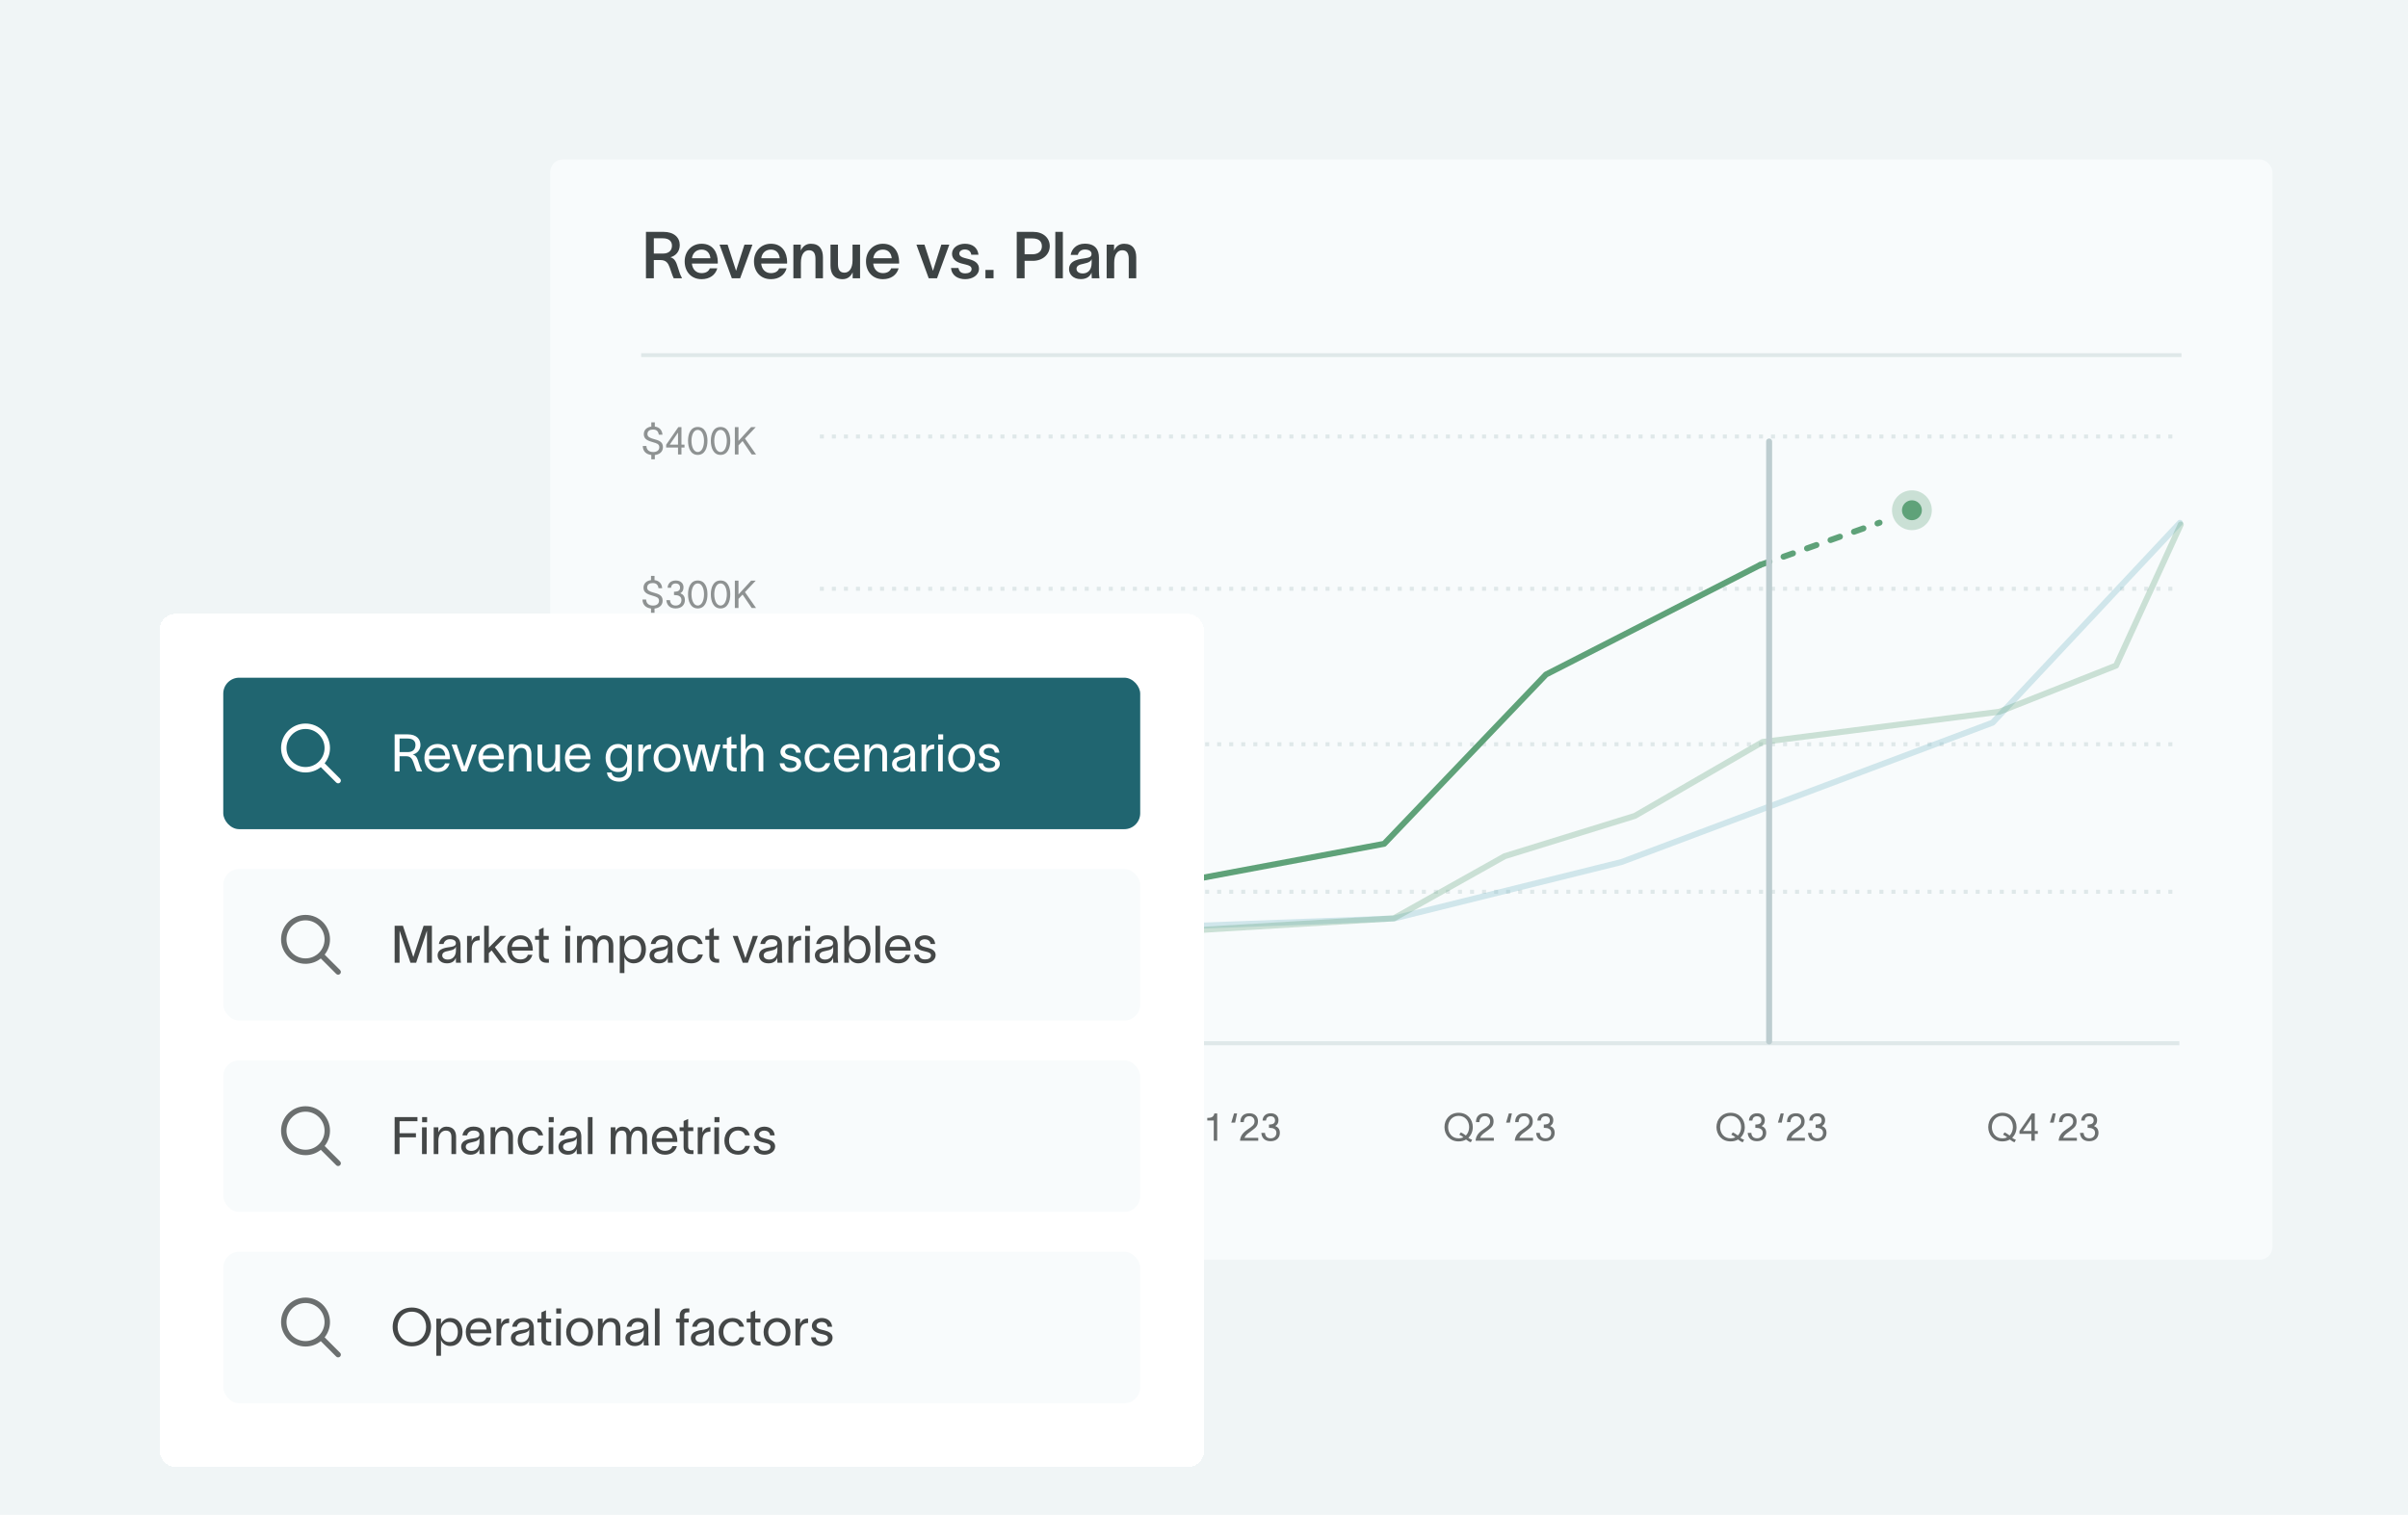 <svg width="604" height="380" viewBox="0 0 604 380" fill="none" xmlns="http://www.w3.org/2000/svg">
<g clip-path="url(#clip0_10755_54107)">
<rect width="604" height="380" fill="#F0F5F6"/>
<rect x="138" y="40" width="432" height="276" rx="3.2" fill="#F8FBFC"/>
<path d="M162.027 69.801V58.161H166.396C169.053 58.161 170.504 59.563 170.504 61.471C170.504 63.166 169.411 64.209 168.156 64.535C169.248 64.845 169.623 65.725 170.031 67.078C170.357 68.122 170.601 68.937 171.025 69.67V69.801H168.988C168.613 69.067 168.335 68.04 167.977 67.078C167.586 66.002 167.08 65.236 165.662 65.236H163.999V69.801H162.027ZM163.999 63.606H166.298C167.765 63.606 168.547 62.824 168.547 61.617C168.547 60.59 167.895 59.775 166.233 59.775H163.999V63.606ZM179.92 67.307C179.431 69.018 177.98 70.029 175.975 70.029C173.449 70.029 171.737 68.219 171.737 65.562C171.737 63.003 173.53 61.145 175.975 61.145C178.861 61.145 180.035 63.361 180.051 65.758C180.051 65.839 180.051 65.97 180.035 66.117H173.546C173.693 67.6 174.639 68.513 175.975 68.513C176.937 68.513 177.752 68.138 178.046 67.307H179.92ZM173.563 64.78H178.192C178.078 63.574 177.377 62.612 175.975 62.612C174.639 62.612 173.742 63.476 173.563 64.78ZM182.505 61.373C183.222 63.59 183.923 65.709 184.624 67.91H184.641C185.26 65.888 186.026 63.606 186.727 61.373H188.732C187.689 64.193 186.678 66.981 185.651 69.801H183.565L180.484 61.373H182.505ZM197.305 67.307C196.816 69.018 195.365 70.029 193.36 70.029C190.833 70.029 189.121 68.219 189.121 65.562C189.121 63.003 190.914 61.145 193.36 61.145C196.245 61.145 197.419 63.361 197.435 65.758C197.435 65.839 197.435 65.97 197.419 66.117H190.931C191.078 67.6 192.023 68.513 193.36 68.513C194.322 68.513 195.137 68.138 195.43 67.307H197.305ZM190.947 64.78H195.577C195.463 63.574 194.762 62.612 193.36 62.612C192.023 62.612 191.126 63.476 190.947 64.78ZM199.004 69.801V61.373H200.862V62.856C201.302 61.894 202.085 61.145 203.389 61.145C205.573 61.145 206.421 62.595 206.421 64.535V69.801H204.546V64.927C204.546 63.622 204.106 62.775 202.933 62.775C201.759 62.775 200.895 63.785 200.895 65.888V69.801H199.004ZM208.315 66.638V61.373H210.19V66.247C210.19 67.551 210.614 68.399 211.804 68.399C212.961 68.399 213.842 67.388 213.842 65.285V61.373H215.733V69.801H213.874V68.317C213.418 69.279 212.652 70.029 211.348 70.029C209.147 70.029 208.315 68.578 208.315 66.638ZM225.403 67.307C224.914 69.018 223.463 70.029 221.458 70.029C218.931 70.029 217.22 68.219 217.22 65.562C217.22 63.003 219.013 61.145 221.458 61.145C224.344 61.145 225.517 63.361 225.534 65.758C225.534 65.839 225.534 65.97 225.517 66.117H219.029C219.176 67.6 220.121 68.513 221.458 68.513C222.42 68.513 223.235 68.138 223.529 67.307H225.403ZM219.046 64.78H223.675C223.561 63.574 222.86 62.612 221.458 62.612C220.121 62.612 219.225 63.476 219.046 64.78ZM231.888 61.373C232.606 63.59 233.307 65.709 234.008 67.91H234.024C234.643 65.888 235.409 63.606 236.11 61.373H238.116C237.072 64.193 236.062 66.981 235.035 69.801H232.948L229.867 61.373H231.888ZM243.622 63.9C243.524 62.954 242.774 62.579 242.008 62.579C241.258 62.579 240.623 63.003 240.623 63.59C240.623 64.177 241.128 64.519 241.992 64.731C242.367 64.829 242.742 64.91 243.117 65.024C244.486 65.383 245.562 66.051 245.562 67.388C245.562 69.067 243.899 70.029 242.106 70.029C240.411 70.029 238.732 69.246 238.552 67.225H240.411C240.574 68.154 241.144 68.578 242.122 68.578C242.921 68.578 243.704 68.268 243.704 67.486C243.704 66.801 243.052 66.573 242.351 66.394C241.943 66.296 241.536 66.198 241.144 66.084C239.791 65.725 238.797 64.959 238.797 63.655C238.797 62.123 240.313 61.145 242.041 61.145C243.85 61.145 245.236 62.074 245.432 63.9H243.622ZM247.176 67.714H249.213V69.801H247.176V67.714ZM258.926 63.785C260.394 63.785 261.339 63.068 261.339 61.764C261.339 60.46 260.442 59.808 258.975 59.808H257.003V63.785H258.926ZM255.03 69.801V58.161H259.138C261.681 58.161 263.312 59.694 263.312 61.748C263.312 63.851 261.486 65.432 259.089 65.432H257.003V69.801H255.03ZM264.705 58.161H266.596V69.801H264.705V58.161ZM268.556 63.948C268.768 62.612 269.893 61.128 272.094 61.128C274.881 61.128 275.648 62.807 275.648 64.617V67.861C275.648 68.497 275.68 69.312 275.778 69.801H273.854C273.822 69.475 273.806 69.149 273.806 68.806V68.415H273.789C273.512 69.1 272.795 70.013 271.116 70.013C269.208 70.013 268.149 68.839 268.149 67.502C268.149 65.171 271.002 64.975 272.224 64.78C273.3 64.617 273.789 64.405 273.789 63.688C273.789 63.019 273.153 62.595 272.126 62.595C271.214 62.595 270.545 63.117 270.35 63.948H268.556ZM270.023 67.437C270.023 68.105 270.594 68.594 271.588 68.594C272.713 68.594 273.822 67.894 273.822 65.888V65.008C273.642 65.481 273.202 65.888 271.768 66.165C270.61 66.377 270.023 66.736 270.023 67.437ZM277.584 69.801V61.373H279.442V62.856C279.883 61.894 280.665 61.145 281.969 61.145C284.154 61.145 285.001 62.595 285.001 64.535V69.801H283.127V64.927C283.127 63.622 282.686 62.775 281.513 62.775C280.339 62.775 279.475 63.785 279.475 65.888V69.801H277.584Z" fill="#3D4344"/>
<line x1="547.18" y1="89.081" x2="160.825" y2="89.081" stroke="#DFE8E9" stroke-width="0.963"/>
<line x1="205.641" y1="147.697" x2="546.641" y2="147.697" stroke="#DFE8E9" stroke-width="1.007" stroke-dasharray="1.01 2.01"/>
<line x1="205.641" y1="109.494" x2="546.641" y2="109.494" stroke="#DFE8E9" stroke-width="1.007" stroke-dasharray="1.01 2.01"/>
<line x1="205.641" y1="186.697" x2="546.641" y2="186.697" stroke="#DFE8E9" stroke-width="1.007" stroke-dasharray="1.01 2.01"/>
<line x1="205.641" y1="223.697" x2="546.641" y2="223.697" stroke="#DFE8E9" stroke-width="1.007" stroke-dasharray="1.01 2.01"/>
<line x1="205.641" y1="261.697" x2="546.641" y2="261.697" stroke="#DFE8E9" stroke-width="1.007"/>
<path d="M229.866 284.056C230.163 284.171 230.701 284.507 231.133 284.843C231.67 284.305 231.958 283.528 231.958 282.731C231.958 281.291 231.027 279.909 229.318 279.909C227.61 279.909 226.678 281.291 226.678 282.731C226.678 284.171 227.61 285.553 229.318 285.553C229.77 285.553 230.173 285.457 230.509 285.285C230.259 285.064 229.962 284.843 229.482 284.632L229.866 284.056ZM225.766 282.731C225.766 280.801 227.101 279.141 229.318 279.141C231.536 279.141 232.87 280.801 232.87 282.731C232.87 283.777 232.477 284.737 231.766 285.409C232.074 285.649 232.371 285.813 232.707 285.899L232.381 286.523C232.122 286.504 231.622 286.197 231.181 285.851C230.662 286.149 230.038 286.321 229.318 286.321C227.101 286.321 225.766 284.661 225.766 282.731ZM233.604 284.43V283.72L236.657 279.304H237.444V283.701H238.202V284.43H237.444V286.158H236.58V284.43H233.604ZM234.497 283.701H236.58V280.715H236.551L234.497 283.701ZM242.196 281.617H241.236L241.928 279.304H242.696L242.196 281.617ZM243.519 281.483C243.519 280.024 244.363 279.265 245.803 279.265C247.08 279.265 247.935 280.014 247.935 281.253C247.935 282.453 247.359 282.865 246.581 283.47C245.775 284.104 244.834 284.603 244.565 285.429H248.002V286.158H243.423C243.519 284.661 244.517 283.873 245.448 283.249C246.523 282.529 247.071 282.117 247.071 281.291C247.071 280.59 246.61 279.995 245.755 279.995C244.805 279.995 244.392 280.686 244.383 281.483H243.519ZM249.097 281.483C249.097 280.024 249.942 279.265 251.382 279.265C252.658 279.265 253.513 280.014 253.513 281.253C253.513 282.453 252.937 282.865 252.159 283.47C251.353 284.104 250.412 284.603 250.143 285.429H253.58V286.158H249.001C249.097 284.661 250.095 283.873 251.026 283.249C252.102 282.529 252.649 282.117 252.649 281.291C252.649 280.59 252.188 279.995 251.334 279.995C250.383 279.995 249.97 280.686 249.961 281.483H249.097Z" fill="#1D2020" fill-opacity="0.64"/>
<path d="M298.959 284.056C299.257 284.171 299.795 284.507 300.227 284.843C300.764 284.305 301.052 283.528 301.052 282.731C301.052 281.291 300.121 279.909 298.412 279.909C296.703 279.909 295.772 281.291 295.772 282.731C295.772 284.171 296.703 285.553 298.412 285.553C298.863 285.553 299.267 285.457 299.603 285.285C299.353 285.064 299.055 284.843 298.575 284.632L298.959 284.056ZM294.86 282.731C294.86 280.801 296.195 279.141 298.412 279.141C300.63 279.141 301.964 280.801 301.964 282.731C301.964 283.777 301.571 284.737 300.86 285.409C301.167 285.649 301.465 285.813 301.801 285.899L301.475 286.523C301.215 286.504 300.716 286.197 300.275 285.851C299.756 286.149 299.132 286.321 298.412 286.321C296.195 286.321 294.86 284.661 294.86 282.731ZM305.313 286.158H304.449V281.08H302.817V280.427C303.749 280.427 304.401 280.283 304.603 279.304H305.313V286.158ZM309.8 281.617H308.84L309.531 279.304H310.299L309.8 281.617ZM311.122 281.483C311.122 280.024 311.967 279.265 313.407 279.265C314.683 279.265 315.538 280.014 315.538 281.253C315.538 282.453 314.962 282.865 314.184 283.47C313.378 284.104 312.437 284.603 312.168 285.429H315.605V286.158H311.026C311.122 284.661 312.12 283.873 313.051 283.249C314.127 282.529 314.674 282.117 314.674 281.291C314.674 280.59 314.213 279.995 313.359 279.995C312.408 279.995 311.995 280.686 311.986 281.483H311.122ZM316.695 281.089C316.734 280.005 317.483 279.265 318.74 279.265C319.94 279.265 320.679 279.957 320.679 280.965C320.679 281.704 320.43 282.136 319.883 282.462C320.593 282.75 321.025 283.24 321.025 284.19C321.025 285.419 320.142 286.273 318.711 286.273C317.339 286.273 316.532 285.544 316.388 284.286V284.19H317.3V284.257C317.377 285.112 317.905 285.544 318.731 285.544C319.671 285.544 320.161 284.92 320.161 284.161C320.161 283.23 319.355 282.923 318.51 282.923H318.299V282.088C318.443 282.088 318.567 282.078 318.692 282.069C319.383 282.011 319.815 281.713 319.815 281.07C319.815 280.398 319.403 280.014 318.711 280.014C317.991 280.014 317.646 280.427 317.569 280.955L317.55 281.089H316.695Z" fill="#1D2020" fill-opacity="0.64"/>
<path d="M366.419 284.056C366.716 284.171 367.254 284.507 367.686 284.843C368.223 284.305 368.511 283.528 368.511 282.731C368.511 281.291 367.58 279.909 365.871 279.909C364.163 279.909 363.231 281.291 363.231 282.731C363.231 284.171 364.163 285.553 365.871 285.553C366.323 285.553 366.726 285.457 367.062 285.285C366.812 285.064 366.515 284.843 366.035 284.632L366.419 284.056ZM362.319 282.731C362.319 280.801 363.654 279.141 365.871 279.141C368.089 279.141 369.423 280.801 369.423 282.731C369.423 283.777 369.03 284.737 368.319 285.409C368.627 285.649 368.924 285.813 369.26 285.899L368.934 286.523C368.675 286.504 368.175 286.197 367.734 285.851C367.215 286.149 366.591 286.321 365.871 286.321C363.654 286.321 362.319 284.661 362.319 282.731ZM370.219 281.483C370.219 280.024 371.063 279.265 372.503 279.265C373.78 279.265 374.635 280.014 374.635 281.253C374.635 282.453 374.059 282.865 373.281 283.47C372.475 284.104 371.534 284.603 371.265 285.429H374.702V286.158H370.123C370.219 284.661 371.217 283.873 372.148 283.249C373.223 282.529 373.771 282.117 373.771 281.291C373.771 280.59 373.31 279.995 372.455 279.995C371.505 279.995 371.092 280.686 371.083 281.483H370.219ZM378.731 281.617H377.771L378.462 279.304H379.23L378.731 281.617ZM380.053 281.483C380.053 280.024 380.898 279.265 382.338 279.265C383.615 279.265 384.469 280.014 384.469 281.253C384.469 282.453 383.893 282.865 383.115 283.47C382.309 284.104 381.368 284.603 381.099 285.429H384.536V286.158H379.957C380.053 284.661 381.051 283.873 381.983 283.249C383.058 282.529 383.605 282.117 383.605 281.291C383.605 280.59 383.144 279.995 382.29 279.995C381.339 279.995 380.927 280.686 380.917 281.483H380.053ZM385.627 281.089C385.665 280.005 386.414 279.265 387.672 279.265C388.872 279.265 389.611 279.957 389.611 280.965C389.611 281.704 389.361 282.136 388.814 282.462C389.524 282.75 389.956 283.24 389.956 284.19C389.956 285.419 389.073 286.273 387.643 286.273C386.27 286.273 385.464 285.544 385.32 284.286V284.19H386.232V284.257C386.308 285.112 386.836 285.544 387.662 285.544C388.603 285.544 389.092 284.92 389.092 284.161C389.092 283.23 388.286 282.923 387.441 282.923H387.23V282.088C387.374 282.088 387.499 282.078 387.624 282.069C388.315 282.011 388.747 281.713 388.747 281.07C388.747 280.398 388.334 280.014 387.643 280.014C386.923 280.014 386.577 280.427 386.5 280.955L386.481 281.089H385.627Z" fill="#1D2020" fill-opacity="0.64"/>
<path d="M434.641 284.056C434.938 284.171 435.476 284.507 435.908 284.843C436.445 284.305 436.733 283.528 436.733 282.731C436.733 281.291 435.802 279.909 434.093 279.909C432.385 279.909 431.453 281.291 431.453 282.731C431.453 284.171 432.385 285.553 434.093 285.553C434.545 285.553 434.948 285.457 435.284 285.285C435.034 285.064 434.737 284.843 434.257 284.632L434.641 284.056ZM430.541 282.731C430.541 280.801 431.876 279.141 434.093 279.141C436.311 279.141 437.645 280.801 437.645 282.731C437.645 283.777 437.252 284.737 436.541 285.409C436.849 285.649 437.146 285.813 437.482 285.899L437.156 286.523C436.897 286.504 436.397 286.197 435.956 285.851C435.437 286.149 434.813 286.321 434.093 286.321C431.876 286.321 430.541 284.661 430.541 282.731ZM438.689 281.089C438.728 280.005 439.476 279.265 440.734 279.265C441.934 279.265 442.673 279.957 442.673 280.965C442.673 281.704 442.424 282.136 441.876 282.462C442.587 282.75 443.019 283.24 443.019 284.19C443.019 285.419 442.136 286.273 440.705 286.273C439.332 286.273 438.526 285.544 438.382 284.286V284.19H439.294V284.257C439.371 285.112 439.899 285.544 440.724 285.544C441.665 285.544 442.155 284.92 442.155 284.161C442.155 283.23 441.348 282.923 440.504 282.923H440.292V282.088C440.436 282.088 440.561 282.078 440.686 282.069C441.377 282.011 441.809 281.713 441.809 281.07C441.809 280.398 441.396 280.014 440.705 280.014C439.985 280.014 439.64 280.427 439.563 280.955L439.544 281.089H438.689ZM446.915 281.617H445.955L446.646 279.304H447.414L446.915 281.617ZM448.237 281.483C448.237 280.024 449.082 279.265 450.522 279.265C451.799 279.265 452.653 280.014 452.653 281.253C452.653 282.453 452.077 282.865 451.3 283.47C450.493 284.104 449.553 284.603 449.284 285.429H452.721V286.158H448.141C448.237 284.661 449.236 283.873 450.167 283.249C451.242 282.529 451.789 282.117 451.789 281.291C451.789 280.59 451.329 279.995 450.474 279.995C449.524 279.995 449.111 280.686 449.101 281.483H448.237ZM453.811 281.089C453.849 280.005 454.598 279.265 455.856 279.265C457.056 279.265 457.795 279.957 457.795 280.965C457.795 281.704 457.545 282.136 456.998 282.462C457.709 282.75 458.141 283.24 458.141 284.19C458.141 285.419 457.257 286.273 455.827 286.273C454.454 286.273 453.648 285.544 453.504 284.286V284.19H454.416V284.257C454.493 285.112 455.021 285.544 455.846 285.544C456.787 285.544 457.277 284.92 457.277 284.161C457.277 283.23 456.47 282.923 455.625 282.923H455.414V282.088C455.558 282.088 455.683 282.078 455.808 282.069C456.499 282.011 456.931 281.713 456.931 281.07C456.931 280.398 456.518 280.014 455.827 280.014C455.107 280.014 454.761 280.427 454.685 280.955L454.665 281.089H453.811Z" fill="#1D2020" fill-opacity="0.64"/>
<path d="M502.808 284.056C503.105 284.171 503.643 284.507 504.075 284.843C504.613 284.305 504.901 283.528 504.901 282.731C504.901 281.291 503.969 279.909 502.261 279.909C500.552 279.909 499.621 281.291 499.621 282.731C499.621 284.171 500.552 285.553 502.261 285.553C502.712 285.553 503.115 285.457 503.451 285.285C503.201 285.064 502.904 284.843 502.424 284.632L502.808 284.056ZM498.709 282.731C498.709 280.801 500.043 279.141 502.261 279.141C504.478 279.141 505.813 280.801 505.813 282.731C505.813 283.777 505.419 284.737 504.709 285.409C505.016 285.649 505.313 285.813 505.649 285.899L505.323 286.523C505.064 286.504 504.565 286.197 504.123 285.851C503.605 286.149 502.981 286.321 502.261 286.321C500.043 286.321 498.709 284.661 498.709 282.731ZM506.546 284.43V283.72L509.599 279.304H510.386V283.701H511.144V284.43H510.386V286.158H509.522V284.43H506.546ZM507.439 283.701H509.522V280.715H509.493L507.439 283.701ZM515.139 281.617H514.179L514.87 279.304H515.638L515.139 281.617ZM516.461 281.483C516.461 280.024 517.306 279.265 518.746 279.265C520.022 279.265 520.877 280.014 520.877 281.253C520.877 282.453 520.301 282.865 519.523 283.47C518.717 284.104 517.776 284.603 517.507 285.429H520.944V286.158H516.365C516.461 284.661 517.459 283.873 518.39 283.249C519.466 282.529 520.013 282.117 520.013 281.291C520.013 280.59 519.552 279.995 518.698 279.995C517.747 279.995 517.334 280.686 517.325 281.483H516.461ZM522.035 281.089C522.073 280.005 522.822 279.265 524.079 279.265C525.279 279.265 526.019 279.957 526.019 280.965C526.019 281.704 525.769 282.136 525.222 282.462C525.932 282.75 526.364 283.24 526.364 284.19C526.364 285.419 525.481 286.273 524.051 286.273C522.678 286.273 521.871 285.544 521.727 284.286V284.19H522.639V284.257C522.716 285.112 523.244 285.544 524.07 285.544C525.011 285.544 525.5 284.92 525.5 284.161C525.5 283.23 524.694 282.923 523.849 282.923H523.638V282.088C523.782 282.088 523.907 282.078 524.031 282.069C524.723 282.011 525.155 281.713 525.155 281.07C525.155 280.398 524.742 280.014 524.051 280.014C523.331 280.014 522.985 280.427 522.908 280.955L522.889 281.089H522.035Z" fill="#1D2020" fill-opacity="0.64"/>
<path d="M174.064 258.715H174.947V259.771C176.061 259.915 176.771 260.597 176.867 261.806H175.946C175.821 260.942 175.389 260.51 174.487 260.51C173.728 260.51 173.095 260.827 173.095 261.662C173.095 262.363 173.767 262.632 174.669 262.891C175.811 263.217 176.983 263.467 176.983 264.917C176.983 266.174 176.032 266.789 174.947 266.904V267.969H174.064V266.894C172.826 266.741 171.943 266.021 171.923 264.638H172.835C172.874 265.665 173.575 266.155 174.573 266.155C175.379 266.155 176.071 265.781 176.071 264.945C176.071 264.101 175.36 263.957 174.496 263.697C173.363 263.361 172.211 263.025 172.183 261.729C172.154 260.558 173.008 259.905 174.064 259.771V258.715ZM180.287 266.145C181.41 266.145 181.861 264.619 181.861 263.333C181.861 262.056 181.41 260.597 180.287 260.597C179.164 260.597 178.712 262.056 178.712 263.333C178.712 264.619 179.164 266.145 180.287 266.145ZM177.848 263.333C177.848 261.585 178.482 259.867 180.287 259.867C182.092 259.867 182.725 261.585 182.725 263.333C182.725 265.08 182.092 266.875 180.287 266.875C178.482 266.875 177.848 265.089 177.848 263.333ZM184.786 266.76H183.874V259.905H184.786V263.361L187.954 259.905H189.116L186.409 262.776L189.193 266.76H188.098L185.813 263.4L184.786 264.475V266.76Z" fill="#1D2020" fill-opacity="0.48"/>
<path d="M164.314 220.164H165.197V221.22C166.311 221.364 167.021 222.046 167.117 223.255H166.196C166.071 222.391 165.639 221.959 164.737 221.959C163.978 221.959 163.345 222.276 163.345 223.111C163.345 223.812 164.017 224.081 164.919 224.34C166.061 224.667 167.233 224.916 167.233 226.366C167.233 227.623 166.282 228.238 165.197 228.353V229.419H164.314V228.343C163.076 228.19 162.193 227.47 162.173 226.087H163.085C163.124 227.115 163.825 227.604 164.823 227.604C165.629 227.604 166.321 227.23 166.321 226.395C166.321 225.55 165.61 225.406 164.746 225.147C163.613 224.811 162.461 224.475 162.433 223.179C162.404 222.007 163.258 221.355 164.314 221.22V220.164ZM170.75 228.209H169.886V223.131H168.254V222.478C169.185 222.478 169.838 222.334 170.04 221.355H170.75V228.209ZM174.568 227.595C175.691 227.595 176.142 226.068 176.142 224.782C176.142 223.505 175.691 222.046 174.568 222.046C173.445 222.046 172.994 223.505 172.994 224.782C172.994 226.068 173.445 227.595 174.568 227.595ZM172.13 224.782C172.13 223.035 172.763 221.316 174.568 221.316C176.373 221.316 177.006 223.035 177.006 224.782C177.006 226.529 176.373 228.324 174.568 228.324C172.763 228.324 172.13 226.539 172.13 224.782ZM180.287 227.595C181.41 227.595 181.861 226.068 181.861 224.782C181.861 223.505 181.41 222.046 180.287 222.046C179.164 222.046 178.712 223.505 178.712 224.782C178.712 226.068 179.164 227.595 180.287 227.595ZM177.848 224.782C177.848 223.035 178.482 221.316 180.287 221.316C182.092 221.316 182.725 223.035 182.725 224.782C182.725 226.529 182.092 228.324 180.287 228.324C178.482 228.324 177.848 226.539 177.848 224.782ZM184.786 228.209H183.874V221.355H184.786V224.811L187.954 221.355H189.116L186.409 224.225L189.193 228.209H188.098L185.813 224.849L184.786 225.924V228.209Z" fill="#1D2020" fill-opacity="0.48"/>
<path d="M163.423 182.602H164.306V183.658C165.42 183.802 166.13 184.483 166.226 185.693H165.305C165.18 184.829 164.748 184.397 163.845 184.397C163.087 184.397 162.453 184.714 162.453 185.549C162.453 186.25 163.125 186.518 164.028 186.778C165.17 187.104 166.341 187.354 166.341 188.803C166.341 190.061 165.391 190.675 164.306 190.79V191.856H163.423V190.781C162.185 190.627 161.301 189.907 161.282 188.525H162.194C162.233 189.552 162.933 190.042 163.932 190.042C164.738 190.042 165.429 189.667 165.429 188.832C165.429 187.987 164.719 187.843 163.855 187.584C162.722 187.248 161.57 186.912 161.541 185.616C161.513 184.445 162.367 183.792 163.423 183.658V182.602ZM167.277 185.971C167.277 184.512 168.122 183.754 169.562 183.754C170.839 183.754 171.693 184.502 171.693 185.741C171.693 186.941 171.117 187.354 170.339 187.958C169.533 188.592 168.592 189.091 168.323 189.917H171.76V190.646H167.181C167.277 189.149 168.275 188.362 169.207 187.738C170.282 187.018 170.829 186.605 170.829 185.779C170.829 185.078 170.368 184.483 169.514 184.483C168.563 184.483 168.151 185.174 168.141 185.971H167.277ZM175.018 190.032C176.141 190.032 176.592 188.506 176.592 187.219C176.592 185.942 176.141 184.483 175.018 184.483C173.894 184.483 173.443 185.942 173.443 187.219C173.443 188.506 173.894 190.032 175.018 190.032ZM172.579 187.219C172.579 185.472 173.213 183.754 175.018 183.754C176.822 183.754 177.456 185.472 177.456 187.219C177.456 188.966 176.822 190.762 175.018 190.762C173.213 190.762 172.579 188.976 172.579 187.219ZM180.736 190.032C181.86 190.032 182.311 188.506 182.311 187.219C182.311 185.942 181.86 184.483 180.736 184.483C179.613 184.483 179.162 185.942 179.162 187.219C179.162 188.506 179.613 190.032 180.736 190.032ZM178.298 187.219C178.298 185.472 178.932 183.754 180.736 183.754C182.541 183.754 183.175 185.472 183.175 187.219C183.175 188.966 182.541 190.762 180.736 190.762C178.932 190.762 178.298 188.976 178.298 187.219ZM185.236 190.646H184.324V183.792H185.236V187.248L188.404 183.792H189.565L186.858 186.662L189.642 190.646H188.548L186.263 187.286L185.236 188.362V190.646Z" fill="#1D2020" fill-opacity="0.48"/>
<path d="M163.292 144.465H164.175V145.521C165.289 145.665 165.999 146.347 166.095 147.556H165.173C165.049 146.692 164.617 146.26 163.714 146.26C162.956 146.26 162.322 146.577 162.322 147.412C162.322 148.113 162.994 148.382 163.897 148.641C165.039 148.967 166.21 149.217 166.21 150.667C166.21 151.924 165.26 152.539 164.175 152.654V153.719H163.292V152.644C162.053 152.491 161.17 151.771 161.151 150.388H162.063C162.101 151.415 162.802 151.905 163.801 151.905C164.607 151.905 165.298 151.531 165.298 150.695C165.298 149.851 164.588 149.707 163.724 149.447C162.591 149.111 161.439 148.775 161.41 147.479C161.381 146.308 162.236 145.655 163.292 145.521V144.465ZM167.46 147.441C167.498 146.356 168.247 145.617 169.505 145.617C170.705 145.617 171.444 146.308 171.444 147.316C171.444 148.055 171.194 148.487 170.647 148.814C171.358 149.102 171.79 149.591 171.79 150.542C171.79 151.771 170.906 152.625 169.476 152.625C168.103 152.625 167.297 151.895 167.153 150.638V150.542H168.065V150.609C168.142 151.463 168.67 151.895 169.495 151.895C170.436 151.895 170.926 151.271 170.926 150.513C170.926 149.582 170.119 149.275 169.274 149.275H169.063V148.439C169.207 148.439 169.332 148.43 169.457 148.42C170.148 148.363 170.58 148.065 170.58 147.422C170.58 146.75 170.167 146.366 169.476 146.366C168.756 146.366 168.41 146.779 168.334 147.307L168.314 147.441H167.46ZM175.018 151.895C176.141 151.895 176.592 150.369 176.592 149.083C176.592 147.806 176.141 146.347 175.018 146.347C173.894 146.347 173.443 147.806 173.443 149.083C173.443 150.369 173.894 151.895 175.018 151.895ZM172.579 149.083C172.579 147.335 173.213 145.617 175.018 145.617C176.822 145.617 177.456 147.335 177.456 149.083C177.456 150.83 176.822 152.625 175.018 152.625C173.213 152.625 172.579 150.839 172.579 149.083ZM180.736 151.895C181.86 151.895 182.311 150.369 182.311 149.083C182.311 147.806 181.86 146.347 180.736 146.347C179.613 146.347 179.162 147.806 179.162 149.083C179.162 150.369 179.613 151.895 180.736 151.895ZM178.298 149.083C178.298 147.335 178.932 145.617 180.736 145.617C182.541 145.617 183.175 147.335 183.175 149.083C183.175 150.83 182.541 152.625 180.736 152.625C178.932 152.625 178.298 150.839 178.298 149.083ZM185.236 152.51H184.324V145.655H185.236V149.111L188.404 145.655H189.565L186.858 148.526L189.642 152.51H188.548L186.263 149.15L185.236 150.225V152.51Z" fill="#1D2020" fill-opacity="0.48"/>
<path d="M163.367 105.953H164.25V107.009C165.364 107.153 166.074 107.835 166.17 109.044H165.248C165.124 108.18 164.692 107.748 163.789 107.748C163.031 107.748 162.397 108.065 162.397 108.9C162.397 109.601 163.069 109.87 163.972 110.129C165.114 110.456 166.285 110.705 166.285 112.155C166.285 113.412 165.335 114.027 164.25 114.142V115.208H163.367V114.132C162.128 113.979 161.245 113.259 161.226 111.876H162.138C162.176 112.904 162.877 113.393 163.876 113.393C164.682 113.393 165.373 113.019 165.373 112.184C165.373 111.339 164.663 111.195 163.799 110.936C162.666 110.6 161.514 110.264 161.485 108.968C161.456 107.796 162.311 107.144 163.367 107.009V105.953ZM167.093 112.27V111.56L170.146 107.144H170.933V111.54H171.692V112.27H170.933V113.998H170.069V112.27H167.093ZM167.986 111.54H170.069V108.555H170.041L167.986 111.54ZM175.018 113.384C176.141 113.384 176.592 111.857 176.592 110.571C176.592 109.294 176.141 107.835 175.018 107.835C173.894 107.835 173.443 109.294 173.443 110.571C173.443 111.857 173.894 113.384 175.018 113.384ZM172.579 110.571C172.579 108.824 173.213 107.105 175.018 107.105C176.822 107.105 177.456 108.824 177.456 110.571C177.456 112.318 176.822 114.113 175.018 114.113C173.213 114.113 172.579 112.328 172.579 110.571ZM180.736 113.384C181.86 113.384 182.311 111.857 182.311 110.571C182.311 109.294 181.86 107.835 180.736 107.835C179.613 107.835 179.162 109.294 179.162 110.571C179.162 111.857 179.613 113.384 180.736 113.384ZM178.298 110.571C178.298 108.824 178.932 107.105 180.736 107.105C182.541 107.105 183.175 108.824 183.175 110.571C183.175 112.318 182.541 114.113 180.736 114.113C178.932 114.113 178.298 112.328 178.298 110.571ZM185.236 113.998H184.324V107.144H185.236V110.6L188.404 107.144H189.565L186.858 110.014L189.642 113.998H188.548L186.263 110.638L185.236 111.713V113.998Z" fill="#1D2020" fill-opacity="0.48"/>
<path opacity="0.3" d="M239 234.498L349.689 230.391L406.704 216.246L499.813 181.278L546.789 131.143" stroke="#73B4C3" stroke-width="1.5" stroke-linecap="round" stroke-linejoin="round"/>
<path opacity="0.3" d="M239 236.998L349.618 230.365L377.424 214.776L410.075 204.665L442.095 186.128L501.499 178.544L530.78 166.958L547 131.568" stroke="#5FA279" stroke-width="1.5" stroke-linecap="round" stroke-linejoin="round"/>
<path d="M238.5 231.998L347.191 211.665L387.777 169.206L441.476 141.732" stroke="#5FA279" stroke-width="1.5" stroke-linecap="round" stroke-linejoin="round"/>
<path d="M441.477 141.73L471.448 131.115" stroke="#5FA279" stroke-width="1.5" stroke-linecap="round" stroke-linejoin="round" stroke-dasharray="2.5 3.75"/>
<line x1="443.75" y1="110.748" x2="443.75" y2="261.248" stroke="#BDCDD0" stroke-width="1.5" stroke-linecap="round" stroke-linejoin="round"/>
<circle opacity="0.3" cx="479.566" cy="127.993" r="4.995" fill="#5FA279"/>
<circle cx="479.568" cy="127.994" r="2.498" fill="#5FA279"/>
<g filter="url(#filter0_dd_10755_54107)">
<rect x="40" y="126" width="262" height="214" rx="4" fill="white" shape-rendering="crispEdges"/>
<rect x="56" y="142" width="230" height="38" rx="4" fill="#206570"/>
<path fill-rule="evenodd" clip-rule="evenodd" d="M81.409 159.636C81.409 162.272 79.272 164.409 76.636 164.409C74.001 164.409 71.864 162.272 71.864 159.636C71.864 157 74.001 154.864 76.636 154.864C79.272 154.864 81.409 157 81.409 159.636ZM80.467 164.431C79.417 165.271 78.085 165.773 76.636 165.773C73.247 165.773 70.5 163.025 70.5 159.636C70.5 156.247 73.247 153.5 76.636 153.5C80.025 153.5 82.773 156.247 82.773 159.636C82.773 161.085 82.271 162.417 81.431 163.467L85.3 167.336C85.567 167.602 85.567 168.034 85.3 168.3C85.034 168.567 84.602 168.567 84.336 168.3L80.467 164.431Z" fill="white"/>
<path d="M98.988 165.5V156.218H102.316C104.435 156.218 105.462 157.401 105.462 158.857C105.462 160.183 104.565 161.028 103.525 161.275C104.422 161.509 104.695 162.211 105.046 163.381C105.306 164.239 105.501 164.759 105.852 165.37V165.5H104.539C104.227 164.863 103.993 164.005 103.72 163.277C103.395 162.406 103.018 161.704 101.9 161.704H100.223V165.5H98.988ZM100.223 160.664H102.264C103.577 160.664 104.214 159.949 104.214 158.857C104.214 158.025 103.759 157.258 102.186 157.258H100.223V160.664ZM112.757 163.498C112.38 164.928 111.249 165.656 109.754 165.656C107.765 165.656 106.452 164.213 106.452 162.107C106.452 160.079 107.83 158.623 109.728 158.623C112.094 158.623 112.835 160.521 112.861 162.25V162.458H107.583C107.674 163.862 108.532 164.681 109.728 164.681C110.625 164.681 111.379 164.33 111.613 163.498H112.757ZM107.596 161.522H111.678C111.574 160.352 110.924 159.585 109.728 159.585C108.519 159.585 107.752 160.365 107.596 161.522ZM114.549 158.779C115.186 160.625 115.81 162.471 116.447 164.317H116.46L118.332 158.779H119.606C118.761 161.015 117.929 163.264 117.084 165.5H115.797C114.952 163.264 114.12 161.015 113.275 158.779H114.549ZM126.278 163.498C125.901 164.928 124.77 165.656 123.275 165.656C121.286 165.656 119.973 164.213 119.973 162.107C119.973 160.079 121.351 158.623 123.249 158.623C125.615 158.623 126.356 160.521 126.382 162.25V162.458H121.104C121.195 163.862 122.053 164.681 123.249 164.681C124.146 164.681 124.9 164.33 125.134 163.498H126.278ZM121.117 161.522H125.199C125.095 160.352 124.445 159.585 123.249 159.585C122.04 159.585 121.273 160.365 121.117 161.522ZM127.676 165.5V158.779H128.846V160.04C129.197 159.273 129.821 158.623 130.861 158.623C132.629 158.623 133.292 159.78 133.292 161.145V165.5H132.122V161.262C132.122 160.079 131.615 159.611 130.705 159.611C129.717 159.611 128.846 160.443 128.846 162.198V165.5H127.676ZM134.847 163.134V158.779H136.017V163.017C136.017 164.2 136.524 164.668 137.434 164.668C138.422 164.668 139.293 163.836 139.293 162.081V158.779H140.463V165.5H139.293V164.239C138.942 165.006 138.318 165.656 137.278 165.656C135.51 165.656 134.847 164.499 134.847 163.134ZM148.012 163.498C147.635 164.928 146.504 165.656 145.009 165.656C143.02 165.656 141.707 164.213 141.707 162.107C141.707 160.079 143.085 158.623 144.983 158.623C147.349 158.623 148.09 160.521 148.116 162.25V162.458H142.838C142.929 163.862 143.787 164.681 144.983 164.681C145.88 164.681 146.634 164.33 146.868 163.498H148.012ZM142.851 161.522H146.933C146.829 160.352 146.179 159.585 144.983 159.585C143.774 159.585 143.007 160.365 142.851 161.522ZM157.296 158.779H158.466V164.98C158.466 166.969 157.01 168.074 155.346 168.074C153.682 168.074 152.382 167.242 152.239 165.786H153.409C153.539 166.748 154.28 167.086 155.346 167.086C156.412 167.086 157.296 166.501 157.296 164.98V164.174H157.283C156.997 165.006 156.334 165.656 155.021 165.656C153.097 165.656 151.901 164.135 151.901 162.12C151.901 160.118 153.097 158.623 155.021 158.623C156.334 158.623 157.036 159.364 157.283 160.027H157.296V158.779ZM153.071 162.12C153.071 163.446 153.734 164.655 155.203 164.655C156.854 164.655 157.335 163.186 157.335 162.12C157.335 161.067 156.646 159.611 155.203 159.611C153.773 159.611 153.071 160.807 153.071 162.12ZM161.295 158.779V160.131C161.633 159.143 162.283 158.753 163.297 158.753V159.871C163.245 159.871 163.037 159.884 162.868 159.91C162.088 160.027 161.295 160.378 161.295 162.328V165.5H160.125V158.779H161.295ZM167.316 165.656C165.275 165.656 163.949 164.122 163.949 162.146C163.949 160.17 165.275 158.623 167.316 158.623C169.357 158.623 170.683 160.17 170.683 162.146C170.683 164.122 169.357 165.656 167.316 165.656ZM165.119 162.146C165.119 163.524 166.003 164.668 167.316 164.668C168.629 164.668 169.513 163.524 169.513 162.146C169.513 160.755 168.629 159.611 167.316 159.611C166.003 159.611 165.119 160.755 165.119 162.146ZM173.128 165.5L171.204 158.779H172.426L173.505 162.913C173.609 163.329 173.687 163.745 173.791 164.161H173.804C173.908 163.758 173.986 163.329 174.09 162.926L175.195 158.779H176.729L177.821 162.913L178.133 164.174H178.146L178.445 162.913L179.511 158.779H180.733L178.796 165.5H177.457L176.261 161.093L175.962 159.949H175.949C175.845 160.339 175.767 160.703 175.663 161.093L174.467 165.5H173.128ZM183.454 163.615C183.454 164.213 183.792 164.538 184.312 164.538H184.78V165.5H184.195C182.895 165.5 182.31 164.733 182.31 163.693V159.741H181.309V158.779H182.31V157.206L183.454 156.686V158.779H184.741V159.741H183.454V163.615ZM185.846 165.5V156.218H187.016V160.04C187.367 159.273 187.991 158.623 189.031 158.623C190.799 158.623 191.462 159.78 191.462 161.145V165.5H190.292V161.262C190.292 160.079 189.785 159.611 188.875 159.611C187.887 159.611 187.016 160.443 187.016 162.198V165.5H185.846ZM199.682 160.807C199.604 159.936 198.876 159.611 198.2 159.611C197.563 159.611 196.926 159.975 196.926 160.547C196.926 161.067 197.446 161.366 198.031 161.509L198.915 161.73C199.929 161.977 200.956 162.458 200.956 163.576C200.956 165.006 199.461 165.656 198.291 165.656C197.16 165.656 195.678 165.136 195.561 163.472H196.731C196.887 164.33 197.42 164.668 198.33 164.668C198.993 164.668 199.786 164.434 199.786 163.654C199.786 163.082 199.227 162.887 198.59 162.731L197.654 162.497C196.653 162.25 195.756 161.639 195.756 160.599C195.756 159.338 197.056 158.623 198.239 158.623C199.552 158.623 200.709 159.325 200.839 160.807H199.682ZM208.254 163.446C207.877 164.85 206.902 165.656 205.277 165.656C203.184 165.656 201.832 164.174 201.832 162.146C201.832 160.118 203.184 158.623 205.277 158.623C206.993 158.623 207.916 159.572 208.202 160.794H207.032C206.785 160.183 206.33 159.585 205.238 159.585C203.873 159.585 203.002 160.703 203.002 162.146C203.002 163.576 203.873 164.681 205.238 164.681C206.213 164.681 206.772 164.239 207.071 163.446H208.254ZM215.475 163.498C215.098 164.928 213.967 165.656 212.472 165.656C210.483 165.656 209.17 164.213 209.17 162.107C209.17 160.079 210.548 158.623 212.446 158.623C214.812 158.623 215.553 160.521 215.579 162.25V162.458H210.301C210.392 163.862 211.25 164.681 212.446 164.681C213.343 164.681 214.097 164.33 214.331 163.498H215.475ZM210.314 161.522H214.396C214.292 160.352 213.642 159.585 212.446 159.585C211.237 159.585 210.47 160.365 210.314 161.522ZM216.873 165.5V158.779H218.043V160.04C218.394 159.273 219.018 158.623 220.058 158.623C221.826 158.623 222.489 159.78 222.489 161.145V165.5H221.319V161.262C221.319 160.079 220.812 159.611 219.902 159.611C218.914 159.611 218.043 160.443 218.043 162.198V165.5H216.873ZM224.084 160.807C224.227 159.832 225.046 158.61 226.801 158.61C229.271 158.61 229.505 160.209 229.505 161.249V164.135C229.505 164.642 229.557 165.175 229.609 165.5H228.361C228.335 165.175 228.335 164.902 228.335 164.525V164.265H228.322C228.166 164.785 227.607 165.656 226.112 165.656C224.5 165.656 223.759 164.629 223.759 163.667C223.759 161.769 226.151 161.704 227.165 161.522C228.049 161.366 228.335 161.119 228.335 160.56C228.335 160.001 227.802 159.598 226.84 159.598C226.021 159.598 225.41 160.079 225.254 160.807H224.084ZM224.916 163.667C224.916 164.304 225.501 164.707 226.32 164.707C227.347 164.707 228.361 164.044 228.361 162.38L228.348 161.444C228.218 161.886 227.932 162.276 226.476 162.536C225.501 162.705 224.916 162.991 224.916 163.667ZM232.313 158.779V160.131C232.651 159.143 233.301 158.753 234.315 158.753V159.871C234.263 159.871 234.055 159.884 233.886 159.91C233.106 160.027 232.313 160.378 232.313 162.328V165.5H231.143V158.779H232.313ZM236.581 157.518H235.333V156.218H236.581V157.518ZM235.307 165.5V158.779H236.477V165.5H235.307ZM241.19 165.656C239.149 165.656 237.823 164.122 237.823 162.146C237.823 160.17 239.149 158.623 241.19 158.623C243.231 158.623 244.557 160.17 244.557 162.146C244.557 164.122 243.231 165.656 241.19 165.656ZM238.993 162.146C238.993 163.524 239.877 164.668 241.19 164.668C242.503 164.668 243.387 163.524 243.387 162.146C243.387 160.755 242.503 159.611 241.19 159.611C239.877 159.611 238.993 160.755 238.993 162.146ZM249.511 160.807C249.433 159.936 248.705 159.611 248.029 159.611C247.392 159.611 246.755 159.975 246.755 160.547C246.755 161.067 247.275 161.366 247.86 161.509L248.744 161.73C249.758 161.977 250.785 162.458 250.785 163.576C250.785 165.006 249.29 165.656 248.12 165.656C246.989 165.656 245.507 165.136 245.39 163.472H246.56C246.716 164.33 247.249 164.668 248.159 164.668C248.822 164.668 249.615 164.434 249.615 163.654C249.615 163.082 249.056 162.887 248.419 162.731L247.483 162.497C246.482 162.25 245.585 161.639 245.585 160.599C245.585 159.338 246.885 158.623 248.068 158.623C249.381 158.623 250.538 159.325 250.668 160.807H249.511Z" fill="white"/>
<rect x="56" y="190" width="230" height="38" rx="4" fill="#F8FBFC"/>
<path fill-rule="evenodd" clip-rule="evenodd" d="M81.409 207.636C81.409 210.272 79.272 212.409 76.636 212.409C74.001 212.409 71.864 210.272 71.864 207.636C71.864 205 74.001 202.864 76.636 202.864C79.272 202.864 81.409 205 81.409 207.636ZM80.467 212.431C79.417 213.271 78.085 213.773 76.636 213.773C73.247 213.773 70.5 211.025 70.5 207.636C70.5 204.247 73.247 201.5 76.636 201.5C80.025 201.5 82.773 204.247 82.773 207.636C82.773 209.085 82.271 210.417 81.431 211.467L85.3 215.336C85.567 215.602 85.567 216.034 85.3 216.3C85.034 216.567 84.602 216.567 84.336 216.3L80.467 212.431Z" fill="#1D2020" fill-opacity="0.64"/>
<path d="M98.988 213.5V204.218L101.068 204.231L103.668 212.057H103.681L106.255 204.218H108.335V213.5H107.1V205.518H107.074L104.383 213.5H102.953L100.249 205.518H100.223V213.5H98.988ZM110.092 208.807C110.235 207.832 111.054 206.61 112.809 206.61C115.279 206.61 115.513 208.209 115.513 209.249V212.135C115.513 212.642 115.565 213.175 115.617 213.5H114.369C114.343 213.175 114.343 212.902 114.343 212.525V212.265H114.33C114.174 212.785 113.615 213.656 112.12 213.656C110.508 213.656 109.767 212.629 109.767 211.667C109.767 209.769 112.159 209.704 113.173 209.522C114.057 209.366 114.343 209.119 114.343 208.56C114.343 208.001 113.81 207.598 112.848 207.598C112.029 207.598 111.418 208.079 111.262 208.807H110.092ZM110.924 211.667C110.924 212.304 111.509 212.707 112.328 212.707C113.355 212.707 114.369 212.044 114.369 210.38L114.356 209.444C114.226 209.886 113.94 210.276 112.484 210.536C111.509 210.705 110.924 210.991 110.924 211.667ZM118.321 206.779V208.131C118.659 207.143 119.309 206.753 120.323 206.753V207.871C120.271 207.871 120.063 207.884 119.894 207.91C119.114 208.027 118.321 208.378 118.321 210.328V213.5H117.151V206.779H118.321ZM122.612 213.5H121.442V204.218H122.612V209.717L125.524 206.779H126.941L124.133 209.613L127.071 213.5H125.602L123.314 210.419L122.612 211.095V213.5ZM133.539 211.498C133.162 212.928 132.031 213.656 130.536 213.656C128.547 213.656 127.234 212.213 127.234 210.107C127.234 208.079 128.612 206.623 130.51 206.623C132.876 206.623 133.617 208.521 133.643 210.25V210.458H128.365C128.456 211.862 129.314 212.681 130.51 212.681C131.407 212.681 132.161 212.33 132.395 211.498H133.539ZM128.378 209.522H132.46C132.356 208.352 131.706 207.585 130.51 207.585C129.301 207.585 128.534 208.365 128.378 209.522ZM136.354 211.615C136.354 212.213 136.692 212.538 137.212 212.538H137.68V213.5H137.095C135.795 213.5 135.21 212.733 135.21 211.693V207.741H134.209V206.779H135.21V205.206L136.354 204.686V206.779H137.641V207.741H136.354V211.615ZM143.08 205.518H141.832V204.218H143.08V205.518ZM141.806 213.5V206.779H142.976V213.5H141.806ZM144.738 213.5V206.779H145.908V207.923C146.038 207.312 146.701 206.623 147.611 206.623C148.703 206.623 149.327 207.039 149.639 207.962C150.055 207.052 150.666 206.623 151.563 206.623C153.201 206.623 153.838 207.78 153.838 209.145V213.5H152.668V209.262C152.668 208.079 152.187 207.611 151.407 207.611C150.549 207.611 149.86 208.443 149.86 210.198V213.5H148.69V209.262C148.69 208.079 148.365 207.611 147.455 207.611C146.259 207.611 145.908 208.794 145.908 210.198V213.5H144.738ZM158.95 206.623C160.848 206.623 162.018 208.04 162.018 210.12C162.018 212.2 160.848 213.656 158.95 213.656C157.728 213.656 156.883 212.85 156.636 212.161H156.623V216.1H155.453V206.779H156.623V208.144H156.636C156.883 207.442 157.728 206.623 158.95 206.623ZM156.584 210.12C156.584 211.446 157.26 212.655 158.716 212.655C160.133 212.655 160.848 211.576 160.848 210.12C160.848 208.664 160.094 207.611 158.716 207.611C157.26 207.611 156.584 208.807 156.584 210.12ZM163.248 208.807C163.391 207.832 164.21 206.61 165.965 206.61C168.435 206.61 168.669 208.209 168.669 209.249V212.135C168.669 212.642 168.721 213.175 168.773 213.5H167.525C167.499 213.175 167.499 212.902 167.499 212.525V212.265H167.486C167.33 212.785 166.771 213.656 165.276 213.656C163.664 213.656 162.923 212.629 162.923 211.667C162.923 209.769 165.315 209.704 166.329 209.522C167.213 209.366 167.499 209.119 167.499 208.56C167.499 208.001 166.966 207.598 166.004 207.598C165.185 207.598 164.574 208.079 164.418 208.807H163.248ZM164.08 211.667C164.08 212.304 164.665 212.707 165.484 212.707C166.511 212.707 167.525 212.044 167.525 210.38L167.512 209.444C167.382 209.886 167.096 210.276 165.64 210.536C164.665 210.705 164.08 210.991 164.08 211.667ZM176.313 211.446C175.936 212.85 174.961 213.656 173.336 213.656C171.243 213.656 169.891 212.174 169.891 210.146C169.891 208.118 171.243 206.623 173.336 206.623C175.052 206.623 175.975 207.572 176.261 208.794H175.091C174.844 208.183 174.389 207.585 173.297 207.585C171.932 207.585 171.061 208.703 171.061 210.146C171.061 211.576 171.932 212.681 173.297 212.681C174.272 212.681 174.831 212.239 175.13 211.446H176.313ZM179.062 211.615C179.062 212.213 179.4 212.538 179.92 212.538H180.388V213.5H179.803C178.503 213.5 177.918 212.733 177.918 211.693V207.741H176.917V206.779H177.918V205.206L179.062 204.686V206.779H180.349V207.741H179.062V211.615ZM185.059 206.779C185.696 208.625 186.32 210.471 186.957 212.317H186.97L188.842 206.779H190.116C189.271 209.015 188.439 211.264 187.594 213.5H186.307C185.462 211.264 184.63 209.015 183.785 206.779H185.059ZM190.72 208.807C190.863 207.832 191.682 206.61 193.437 206.61C195.907 206.61 196.141 208.209 196.141 209.249V212.135C196.141 212.642 196.193 213.175 196.245 213.5H194.997C194.971 213.175 194.971 212.902 194.971 212.525V212.265H194.958C194.802 212.785 194.243 213.656 192.748 213.656C191.136 213.656 190.395 212.629 190.395 211.667C190.395 209.769 192.787 209.704 193.801 209.522C194.685 209.366 194.971 209.119 194.971 208.56C194.971 208.001 194.438 207.598 193.476 207.598C192.657 207.598 192.046 208.079 191.89 208.807H190.72ZM191.552 211.667C191.552 212.304 192.137 212.707 192.956 212.707C193.983 212.707 194.997 212.044 194.997 210.38L194.984 209.444C194.854 209.886 194.568 210.276 193.112 210.536C192.137 210.705 191.552 210.991 191.552 211.667ZM198.949 206.779V208.131C199.287 207.143 199.937 206.753 200.951 206.753V207.871C200.899 207.871 200.691 207.884 200.522 207.91C199.742 208.027 198.949 208.378 198.949 210.328V213.5H197.779V206.779H198.949ZM203.217 205.518H201.969V204.218H203.217V205.518ZM201.943 213.5V206.779H203.113V213.5H201.943ZM204.723 208.807C204.866 207.832 205.685 206.61 207.44 206.61C209.91 206.61 210.144 208.209 210.144 209.249V212.135C210.144 212.642 210.196 213.175 210.248 213.5H209C208.974 213.175 208.974 212.902 208.974 212.525V212.265H208.961C208.805 212.785 208.246 213.656 206.751 213.656C205.139 213.656 204.398 212.629 204.398 211.667C204.398 209.769 206.79 209.704 207.804 209.522C208.688 209.366 208.974 209.119 208.974 208.56C208.974 208.001 208.441 207.598 207.479 207.598C206.66 207.598 206.049 208.079 205.893 208.807H204.723ZM205.555 211.667C205.555 212.304 206.14 212.707 206.959 212.707C207.986 212.707 209 212.044 209 210.38L208.987 209.444C208.857 209.886 208.571 210.276 207.115 210.536C206.14 210.705 205.555 210.991 205.555 211.667ZM215.279 206.623C217.177 206.623 218.347 208.04 218.347 210.12C218.347 212.2 217.177 213.656 215.279 213.656C214.057 213.656 213.212 212.85 212.965 212.161H212.952V213.5H211.782V204.218H212.952V208.144H212.965C213.212 207.442 214.057 206.623 215.279 206.623ZM212.913 210.12C212.913 211.446 213.589 212.655 215.045 212.655C216.462 212.655 217.177 211.576 217.177 210.12C217.177 208.664 216.423 207.611 215.045 207.611C213.589 207.611 212.913 208.807 212.913 210.12ZM219.59 204.218H220.76V213.5H219.59V204.218ZM228.31 211.498C227.933 212.928 226.802 213.656 225.307 213.656C223.318 213.656 222.005 212.213 222.005 210.107C222.005 208.079 223.383 206.623 225.281 206.623C227.647 206.623 228.388 208.521 228.414 210.25V210.458H223.136C223.227 211.862 224.085 212.681 225.281 212.681C226.178 212.681 226.932 212.33 227.166 211.498H228.31ZM223.149 209.522H227.231C227.127 208.352 226.477 207.585 225.281 207.585C224.072 207.585 223.305 208.365 223.149 209.522ZM233.413 208.807C233.335 207.936 232.607 207.611 231.931 207.611C231.294 207.611 230.657 207.975 230.657 208.547C230.657 209.067 231.177 209.366 231.762 209.509L232.646 209.73C233.66 209.977 234.687 210.458 234.687 211.576C234.687 213.006 233.192 213.656 232.022 213.656C230.891 213.656 229.409 213.136 229.292 211.472H230.462C230.618 212.33 231.151 212.668 232.061 212.668C232.724 212.668 233.517 212.434 233.517 211.654C233.517 211.082 232.958 210.887 232.321 210.731L231.385 210.497C230.384 210.25 229.487 209.639 229.487 208.599C229.487 207.338 230.787 206.623 231.97 206.623C233.283 206.623 234.44 207.325 234.57 208.807H233.413Z" fill="#1D2020" fill-opacity="0.82"/>
<rect x="56" y="238" width="230" height="38" rx="4" fill="#F8FBFC"/>
<path fill-rule="evenodd" clip-rule="evenodd" d="M81.409 255.636C81.409 258.272 79.272 260.409 76.636 260.409C74.001 260.409 71.864 258.272 71.864 255.636C71.864 253 74.001 250.864 76.636 250.864C79.272 250.864 81.409 253 81.409 255.636ZM80.467 260.431C79.417 261.271 78.085 261.773 76.636 261.773C73.247 261.773 70.5 259.025 70.5 255.636C70.5 252.247 73.247 249.5 76.636 249.5C80.025 249.5 82.773 252.247 82.773 255.636C82.773 257.085 82.271 258.417 81.431 259.467L85.3 263.336C85.567 263.602 85.567 264.034 85.3 264.3C85.034 264.567 84.602 264.567 84.336 264.3L80.467 260.431Z" fill="#1D2020" fill-opacity="0.64"/>
<path d="M98.988 261.5V252.218H104.708V253.258H100.223V256.261H104.331V257.301H100.223V261.5H98.988ZM107.127 253.518H105.879V252.218H107.127V253.518ZM105.853 261.5V254.779H107.023V261.5H105.853ZM108.785 261.5V254.779H109.955V256.04C110.306 255.273 110.93 254.623 111.97 254.623C113.738 254.623 114.401 255.78 114.401 257.145V261.5H113.231V257.262C113.231 256.079 112.724 255.611 111.814 255.611C110.826 255.611 109.955 256.443 109.955 258.198V261.5H108.785ZM115.996 256.807C116.139 255.832 116.958 254.61 118.713 254.61C121.183 254.61 121.417 256.209 121.417 257.249V260.135C121.417 260.642 121.469 261.175 121.521 261.5H120.273C120.247 261.175 120.247 260.902 120.247 260.525V260.265H120.234C120.078 260.785 119.519 261.656 118.024 261.656C116.412 261.656 115.671 260.629 115.671 259.667C115.671 257.769 118.063 257.704 119.077 257.522C119.961 257.366 120.247 257.119 120.247 256.56C120.247 256.001 119.714 255.598 118.752 255.598C117.933 255.598 117.322 256.079 117.166 256.807H115.996ZM116.828 259.667C116.828 260.304 117.413 260.707 118.232 260.707C119.259 260.707 120.273 260.044 120.273 258.38L120.26 257.444C120.13 257.886 119.844 258.276 118.388 258.536C117.413 258.705 116.828 258.991 116.828 259.667ZM123.055 261.5V254.779H124.225V256.04C124.576 255.273 125.2 254.623 126.24 254.623C128.008 254.623 128.671 255.78 128.671 257.145V261.5H127.501V257.262C127.501 256.079 126.994 255.611 126.084 255.611C125.096 255.611 124.225 256.443 124.225 258.198V261.5H123.055ZM136.284 259.446C135.907 260.85 134.932 261.656 133.307 261.656C131.214 261.656 129.862 260.174 129.862 258.146C129.862 256.118 131.214 254.623 133.307 254.623C135.023 254.623 135.946 255.572 136.232 256.794H135.062C134.815 256.183 134.36 255.585 133.268 255.585C131.903 255.585 131.032 256.703 131.032 258.146C131.032 259.576 131.903 260.681 133.268 260.681C134.243 260.681 134.802 260.239 135.101 259.446H136.284ZM138.89 253.518H137.642V252.218H138.89V253.518ZM137.616 261.5V254.779H138.786V261.5H137.616ZM140.396 256.807C140.539 255.832 141.358 254.61 143.113 254.61C145.583 254.61 145.817 256.209 145.817 257.249V260.135C145.817 260.642 145.869 261.175 145.921 261.5H144.673C144.647 261.175 144.647 260.902 144.647 260.525V260.265H144.634C144.478 260.785 143.919 261.656 142.424 261.656C140.812 261.656 140.071 260.629 140.071 259.667C140.071 257.769 142.463 257.704 143.477 257.522C144.361 257.366 144.647 257.119 144.647 256.56C144.647 256.001 144.114 255.598 143.152 255.598C142.333 255.598 141.722 256.079 141.566 256.807H140.396ZM141.228 259.667C141.228 260.304 141.813 260.707 142.632 260.707C143.659 260.707 144.673 260.044 144.673 258.38L144.66 257.444C144.53 257.886 144.244 258.276 142.788 258.536C141.813 258.705 141.228 258.991 141.228 259.667ZM147.455 252.218H148.625V261.5H147.455V252.218ZM153.193 261.5V254.779H154.363V255.923C154.493 255.312 155.156 254.623 156.066 254.623C157.158 254.623 157.782 255.039 158.094 255.962C158.51 255.052 159.121 254.623 160.018 254.623C161.656 254.623 162.293 255.78 162.293 257.145V261.5H161.123V257.262C161.123 256.079 160.642 255.611 159.862 255.611C159.004 255.611 158.315 256.443 158.315 258.198V261.5H157.145V257.262C157.145 256.079 156.82 255.611 155.91 255.611C154.714 255.611 154.363 256.794 154.363 258.198V261.5H153.193ZM169.797 259.498C169.42 260.928 168.289 261.656 166.794 261.656C164.805 261.656 163.492 260.213 163.492 258.107C163.492 256.079 164.87 254.623 166.768 254.623C169.134 254.623 169.875 256.521 169.901 258.25V258.458H164.623C164.714 259.862 165.572 260.681 166.768 260.681C167.665 260.681 168.419 260.33 168.653 259.498H169.797ZM164.636 257.522H168.718C168.614 256.352 167.964 255.585 166.768 255.585C165.559 255.585 164.792 256.365 164.636 257.522ZM172.612 259.615C172.612 260.213 172.95 260.538 173.47 260.538H173.938V261.5H173.353C172.053 261.5 171.468 260.733 171.468 259.693V255.741H170.467V254.779H171.468V253.206L172.612 252.686V254.779H173.899V255.741H172.612V259.615ZM176.187 254.779V256.131C176.525 255.143 177.175 254.753 178.189 254.753V255.871C178.137 255.871 177.929 255.884 177.76 255.91C176.98 256.027 176.187 256.378 176.187 258.328V261.5H175.017V254.779H176.187ZM180.455 253.518H179.207V252.218H180.455V253.518ZM179.181 261.5V254.779H180.351V261.5H179.181ZM188.119 259.446C187.742 260.85 186.767 261.656 185.142 261.656C183.049 261.656 181.697 260.174 181.697 258.146C181.697 256.118 183.049 254.623 185.142 254.623C186.858 254.623 187.781 255.572 188.067 256.794H186.897C186.65 256.183 186.195 255.585 185.103 255.585C183.738 255.585 182.867 256.703 182.867 258.146C182.867 259.576 183.738 260.681 185.103 260.681C186.078 260.681 186.637 260.239 186.936 259.446H188.119ZM193.156 256.807C193.078 255.936 192.35 255.611 191.674 255.611C191.037 255.611 190.4 255.975 190.4 256.547C190.4 257.067 190.92 257.366 191.505 257.509L192.389 257.73C193.403 257.977 194.43 258.458 194.43 259.576C194.43 261.006 192.935 261.656 191.765 261.656C190.634 261.656 189.152 261.136 189.035 259.472H190.205C190.361 260.33 190.894 260.668 191.804 260.668C192.467 260.668 193.26 260.434 193.26 259.654C193.26 259.082 192.701 258.887 192.064 258.731L191.128 258.497C190.127 258.25 189.23 257.639 189.23 256.599C189.23 255.338 190.53 254.623 191.713 254.623C193.026 254.623 194.183 255.325 194.313 256.807H193.156Z" fill="#1D2020" fill-opacity="0.82"/>
<rect x="56" y="286" width="230" height="38" rx="4" fill="#F8FBFC"/>
<path fill-rule="evenodd" clip-rule="evenodd" d="M81.409 303.636C81.409 306.272 79.272 308.409 76.636 308.409C74.001 308.409 71.864 306.272 71.864 303.636C71.864 301 74.001 298.864 76.636 298.864C79.272 298.864 81.409 301 81.409 303.636ZM80.467 308.431C79.417 309.271 78.085 309.773 76.636 309.773C73.247 309.773 70.5 307.025 70.5 303.636C70.5 300.247 73.247 297.5 76.636 297.5C80.025 297.5 82.773 300.247 82.773 303.636C82.773 305.085 82.271 306.417 81.431 307.467L85.3 311.336C85.567 311.602 85.567 312.034 85.3 312.3C85.034 312.567 84.602 312.567 84.336 312.3L80.467 308.431Z" fill="#1D2020" fill-opacity="0.64"/>
<path d="M103.304 299.997C106.307 299.997 108.114 302.246 108.114 304.859C108.114 307.472 106.307 309.721 103.304 309.721C100.301 309.721 98.494 307.472 98.494 304.859C98.494 302.246 100.301 299.997 103.304 299.997ZM99.729 304.859C99.729 306.809 100.99 308.681 103.304 308.681C105.618 308.681 106.879 306.809 106.879 304.859C106.879 302.909 105.618 301.037 103.304 301.037C100.99 301.037 99.729 302.909 99.729 304.859ZM112.942 302.623C114.84 302.623 116.01 304.04 116.01 306.12C116.01 308.2 114.84 309.656 112.942 309.656C111.72 309.656 110.875 308.85 110.628 308.161H110.615V312.1H109.445V302.779H110.615V304.144H110.628C110.875 303.442 111.72 302.623 112.942 302.623ZM110.576 306.12C110.576 307.446 111.252 308.655 112.708 308.655C114.125 308.655 114.84 307.576 114.84 306.12C114.84 304.664 114.086 303.611 112.708 303.611C111.252 303.611 110.576 304.807 110.576 306.12ZM123.142 307.498C122.765 308.928 121.634 309.656 120.139 309.656C118.15 309.656 116.837 308.213 116.837 306.107C116.837 304.079 118.215 302.623 120.113 302.623C122.479 302.623 123.22 304.521 123.246 306.25V306.458H117.968C118.059 307.862 118.917 308.681 120.113 308.681C121.01 308.681 121.764 308.33 121.998 307.498H123.142ZM117.981 305.522H122.063C121.959 304.352 121.309 303.585 120.113 303.585C118.904 303.585 118.137 304.365 117.981 305.522ZM125.71 302.779V304.131C126.048 303.143 126.698 302.753 127.712 302.753V303.871C127.66 303.871 127.452 303.884 127.283 303.91C126.503 304.027 125.71 304.378 125.71 306.328V309.5H124.54V302.779H125.71ZM128.475 304.807C128.618 303.832 129.437 302.61 131.192 302.61C133.662 302.61 133.896 304.209 133.896 305.249V308.135C133.896 308.642 133.948 309.175 134 309.5H132.752C132.726 309.175 132.726 308.902 132.726 308.525V308.265H132.713C132.557 308.785 131.998 309.656 130.503 309.656C128.891 309.656 128.15 308.629 128.15 307.667C128.15 305.769 130.542 305.704 131.556 305.522C132.44 305.366 132.726 305.119 132.726 304.56C132.726 304.001 132.193 303.598 131.231 303.598C130.412 303.598 129.801 304.079 129.645 304.807H128.475ZM129.307 307.667C129.307 308.304 129.892 308.707 130.711 308.707C131.738 308.707 132.752 308.044 132.752 306.38L132.739 305.444C132.609 305.886 132.323 306.276 130.867 306.536C129.892 306.705 129.307 306.991 129.307 307.667ZM136.951 307.615C136.951 308.213 137.289 308.538 137.809 308.538H138.277V309.5H137.692C136.392 309.5 135.807 308.733 135.807 307.693V303.741H134.806V302.779H135.807V301.206L136.951 300.686V302.779H138.238V303.741H136.951V307.615ZM140.769 301.518H139.521V300.218H140.769V301.518ZM139.495 309.5V302.779H140.665V309.5H139.495ZM145.379 309.656C143.338 309.656 142.012 308.122 142.012 306.146C142.012 304.17 143.338 302.623 145.379 302.623C147.42 302.623 148.746 304.17 148.746 306.146C148.746 308.122 147.42 309.656 145.379 309.656ZM143.182 306.146C143.182 307.524 144.066 308.668 145.379 308.668C146.692 308.668 147.576 307.524 147.576 306.146C147.576 304.755 146.692 303.611 145.379 303.611C144.066 303.611 143.182 304.755 143.182 306.146ZM149.994 309.5V302.779H151.164V304.04C151.515 303.273 152.139 302.623 153.179 302.623C154.947 302.623 155.61 303.78 155.61 305.145V309.5H154.44V305.262C154.44 304.079 153.933 303.611 153.023 303.611C152.035 303.611 151.164 304.443 151.164 306.198V309.5H149.994ZM157.205 304.807C157.348 303.832 158.167 302.61 159.922 302.61C162.392 302.61 162.626 304.209 162.626 305.249V308.135C162.626 308.642 162.678 309.175 162.73 309.5H161.482C161.456 309.175 161.456 308.902 161.456 308.525V308.265H161.443C161.287 308.785 160.728 309.656 159.233 309.656C157.621 309.656 156.88 308.629 156.88 307.667C156.88 305.769 159.272 305.704 160.286 305.522C161.17 305.366 161.456 305.119 161.456 304.56C161.456 304.001 160.923 303.598 159.961 303.598C159.142 303.598 158.531 304.079 158.375 304.807H157.205ZM158.037 307.667C158.037 308.304 158.622 308.707 159.441 308.707C160.468 308.707 161.482 308.044 161.482 306.38L161.469 305.444C161.339 305.886 161.053 306.276 159.597 306.536C158.622 306.705 158.037 306.991 158.037 307.667ZM164.264 300.218H165.434V309.5H164.264V300.218ZM170.483 302.025C170.483 301.089 170.99 300.218 172.186 300.218H172.914V301.206H172.485C171.978 301.206 171.627 301.375 171.627 302.077V302.779H172.758V303.741H171.627V309.5H170.483V303.741H169.56V302.779H170.483V302.025ZM173.62 304.807C173.763 303.832 174.582 302.61 176.337 302.61C178.807 302.61 179.041 304.209 179.041 305.249V308.135C179.041 308.642 179.093 309.175 179.145 309.5H177.897C177.871 309.175 177.871 308.902 177.871 308.525V308.265H177.858C177.702 308.785 177.143 309.656 175.648 309.656C174.036 309.656 173.295 308.629 173.295 307.667C173.295 305.769 175.687 305.704 176.701 305.522C177.585 305.366 177.871 305.119 177.871 304.56C177.871 304.001 177.338 303.598 176.376 303.598C175.557 303.598 174.946 304.079 174.79 304.807H173.62ZM174.452 307.667C174.452 308.304 175.037 308.707 175.856 308.707C176.883 308.707 177.897 308.044 177.897 306.38L177.884 305.444C177.754 305.886 177.468 306.276 176.012 306.536C175.037 306.705 174.452 306.991 174.452 307.667ZM186.685 307.446C186.308 308.85 185.333 309.656 183.708 309.656C181.615 309.656 180.263 308.174 180.263 306.146C180.263 304.118 181.615 302.623 183.708 302.623C185.424 302.623 186.347 303.572 186.633 304.794H185.463C185.216 304.183 184.761 303.585 183.669 303.585C182.304 303.585 181.433 304.703 181.433 306.146C181.433 307.576 182.304 308.681 183.669 308.681C184.644 308.681 185.203 308.239 185.502 307.446H186.685ZM189.434 307.615C189.434 308.213 189.772 308.538 190.292 308.538H190.76V309.5H190.175C188.875 309.5 188.29 308.733 188.29 307.693V303.741H187.289V302.779H188.29V301.206L189.434 300.686V302.779H190.721V303.741H189.434V307.615ZM194.903 309.656C192.862 309.656 191.536 308.122 191.536 306.146C191.536 304.17 192.862 302.623 194.903 302.623C196.944 302.623 198.27 304.17 198.27 306.146C198.27 308.122 196.944 309.656 194.903 309.656ZM192.706 306.146C192.706 307.524 193.59 308.668 194.903 308.668C196.216 308.668 197.1 307.524 197.1 306.146C197.1 304.755 196.216 303.611 194.903 303.611C193.59 303.611 192.706 304.755 192.706 306.146ZM200.689 302.779V304.131C201.027 303.143 201.677 302.753 202.691 302.753V303.871C202.639 303.871 202.431 303.884 202.262 303.91C201.482 304.027 200.689 304.378 200.689 306.328V309.5H199.519V302.779H200.689ZM207.565 304.807C207.487 303.936 206.759 303.611 206.083 303.611C205.446 303.611 204.809 303.975 204.809 304.547C204.809 305.067 205.329 305.366 205.914 305.509L206.798 305.73C207.812 305.977 208.839 306.458 208.839 307.576C208.839 309.006 207.344 309.656 206.174 309.656C205.043 309.656 203.561 309.136 203.444 307.472H204.614C204.77 308.33 205.303 308.668 206.213 308.668C206.876 308.668 207.669 308.434 207.669 307.654C207.669 307.082 207.11 306.887 206.473 306.731L205.537 306.497C204.536 306.25 203.639 305.639 203.639 304.599C203.639 303.338 204.939 302.623 206.122 302.623C207.435 302.623 208.592 303.325 208.722 304.807H207.565Z" fill="#1D2020" fill-opacity="0.82"/>
</g>
</g>
<defs>
<filter id="filter0_dd_10755_54107" x="20" y="126" width="302" height="254" filterUnits="userSpaceOnUse" color-interpolation-filters="sRGB">
<feFlood flood-opacity="0" result="BackgroundImageFix"/>
<feColorMatrix in="SourceAlpha" type="matrix" values="0 0 0 0 0 0 0 0 0 0 0 0 0 0 0 0 0 0 127 0" result="hardAlpha"/>
<feMorphology radius="4" operator="erode" in="SourceAlpha" result="effect1_dropShadow_10755_54107"/>
<feOffset dy="8"/>
<feGaussianBlur stdDeviation="4"/>
<feComposite in2="hardAlpha" operator="out"/>
<feColorMatrix type="matrix" values="0 0 0 0 0.059 0 0 0 0 0.216 0 0 0 0 0.243 0 0 0 0.03 0"/>
<feBlend mode="normal" in2="BackgroundImageFix" result="effect1_dropShadow_10755_54107"/>
<feColorMatrix in="SourceAlpha" type="matrix" values="0 0 0 0 0 0 0 0 0 0 0 0 0 0 0 0 0 0 127 0" result="hardAlpha"/>
<feMorphology radius="4" operator="erode" in="SourceAlpha" result="effect2_dropShadow_10755_54107"/>
<feOffset dy="20"/>
<feGaussianBlur stdDeviation="12"/>
<feComposite in2="hardAlpha" operator="out"/>
<feColorMatrix type="matrix" values="0 0 0 0 0.059 0 0 0 0 0.216 0 0 0 0 0.243 0 0 0 0.08 0"/>
<feBlend mode="normal" in2="effect1_dropShadow_10755_54107" result="effect2_dropShadow_10755_54107"/>
<feBlend mode="normal" in="SourceGraphic" in2="effect2_dropShadow_10755_54107" result="shape"/>
</filter>
<clipPath id="clip0_10755_54107">
<rect width="604" height="380" fill="white"/>
</clipPath>
</defs>
</svg>
